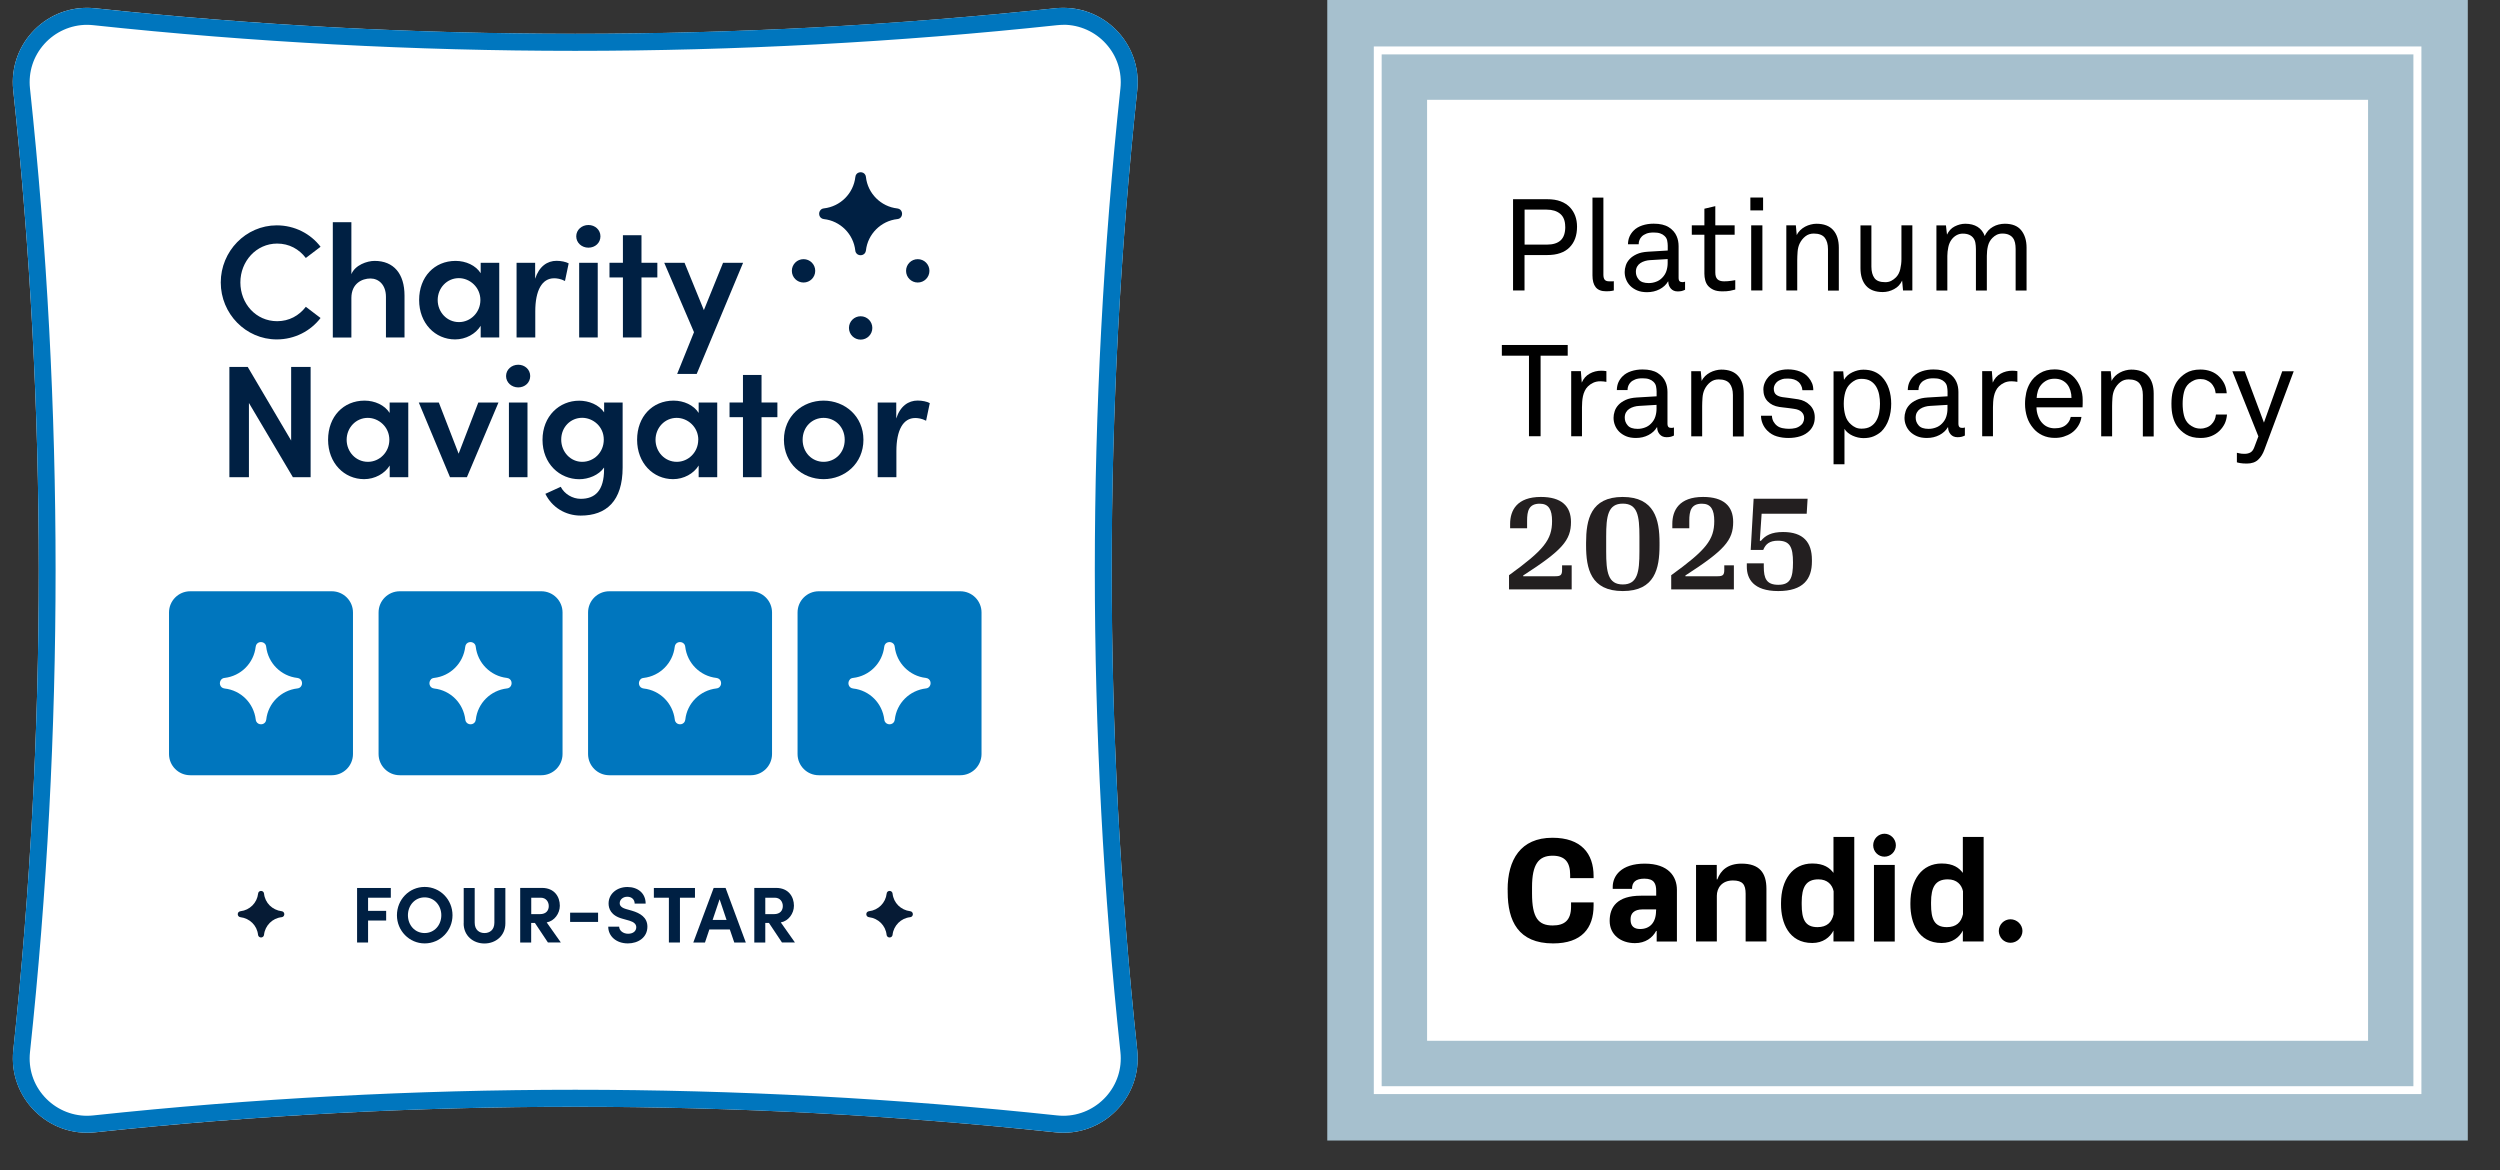 <?xml version="1.0" encoding="UTF-8"?>
<svg id="Layer_1" data-name="Layer 1" xmlns="http://www.w3.org/2000/svg" viewBox="0 0 359.44 168.27">
  <rect x="0" y="0" width="359.44" height="168.27" fill="#333333" stroke="none"/>
  <g>
    <path d="M151.74,162.8h0c-45.89-4.9-92.17-4.9-138.05,0h0c-6.78.72-12.5-5-11.78-11.78h0C6.8,105.13,6.8,58.85,1.9,12.97h0C1.18,6.18,6.9.46,13.68,1.19h0c45.89,4.9,92.17,4.9,138.05,0h0c6.78-.72,12.5,5,11.78,11.78h0c-4.9,45.89-4.9,92.17,0,138.05h0c.72,6.78-5,12.5-11.78,11.78h0Z" fill="#fff"/>
    <path d="M152.9,1.12c-.38,0-.77.02-1.16.06h0c-22.94,2.45-45.99,3.67-69.03,3.67S36.63,3.64,13.68,1.19h0c-.39-.04-.78-.06-1.16-.06C6.26,1.12,1.22,6.57,1.9,12.97h0c4.9,45.89,4.9,92.17,0,138.05h0c-.68,6.39,4.36,11.84,10.62,11.84.38,0,.77-.02,1.16-.06h0c22.94-2.45,45.99-3.67,69.03-3.67s46.08,1.22,69.03,3.67h0c.39.04.78.06,1.16.06,6.26,0,11.3-5.45,10.62-11.84h0c-4.9-45.89-4.9-92.17,0-138.05h0c.68-6.39-4.36-11.84-10.62-11.84h0ZM152.9,3.56c2.32,0,4.56,1,6.12,2.74,1.59,1.76,2.32,4.04,2.07,6.4-4.91,45.97-4.91,92.6,0,138.57.25,2.36-.48,4.63-2.07,6.4-1.57,1.74-3.8,2.75-6.13,2.75-.3,0-.6-.02-.9-.05-22.92-2.45-46.23-3.69-69.29-3.69s-46.36,1.24-69.29,3.69c-.3.03-.6.05-.9.05-2.33,0-4.56-1-6.13-2.74-1.59-1.76-2.32-4.04-2.07-6.4,4.91-45.98,4.91-92.6,0-138.57-.25-2.36.48-4.63,2.07-6.4,1.57-1.74,3.8-2.74,6.13-2.74.3,0,.6.02.9.05,22.92,2.45,46.23,3.69,69.29,3.69s46.36-1.24,69.29-3.69c.3-.03.6-.05.9-.05h0" fill="#0076be"/>
    <path d="M47.7,111.46h-20.35c-1.68,0-3.05-1.36-3.05-3.05v-20.35c0-1.68,1.36-3.05,3.05-3.05h20.35c1.68,0,3.05,1.36,3.05,3.05v20.35c0,1.68-1.36,3.05-3.05,3.05h0Z" fill="#0076be"/>
    <path d="M77.83,111.46h-20.35c-1.68,0-3.05-1.36-3.05-3.05v-20.35c0-1.68,1.36-3.05,3.05-3.05h20.35c1.68,0,3.05,1.36,3.05,3.05v20.35c0,1.68-1.36,3.05-3.05,3.05h0Z" fill="#0076be"/>
    <path d="M107.95,111.46h-20.35c-1.68,0-3.05-1.36-3.05-3.05v-20.35c0-1.68,1.36-3.05,3.05-3.05h20.35c1.68,0,3.05,1.36,3.05,3.05v20.35c0,1.68-1.36,3.05-3.05,3.05h0Z" fill="#0076be"/>
    <path d="M138.07,111.46h-20.35c-1.68,0-3.05-1.36-3.05-3.05v-20.35c0-1.68,1.36-3.05,3.05-3.05h20.35c1.68,0,3.05,1.36,3.05,3.05v20.35c0,1.68-1.36,3.05-3.05,3.05h0Z" fill="#0076be"/>
    <path d="M31.83,97.69c-.4.4-.25,1.22.46,1.3,1.18.13,2.23.66,3.02,1.45.79.79,1.32,1.85,1.46,3.02.02.2.1.35.21.46.4.4,1.22.25,1.3-.46.13-1.18.66-2.23,1.45-3.02.79-.79,1.84-1.32,3.02-1.46.2-.02.35-.1.46-.21.4-.4.25-1.22-.46-1.3-1.18-.13-2.23-.67-3.02-1.46-.79-.79-1.32-1.84-1.46-3.02-.02-.2-.1-.35-.21-.46-.4-.4-1.22-.25-1.3.46-.27,2.35-2.12,4.21-4.48,4.48-.19.02-.35.1-.46.21h0Z" fill="#fff"/>
    <path d="M61.96,97.69c-.4.4-.25,1.22.46,1.3,1.18.13,2.23.66,3.02,1.45.79.79,1.32,1.85,1.46,3.02.02.2.1.35.21.46.4.4,1.22.25,1.3-.46.13-1.18.66-2.23,1.45-3.02.79-.79,1.84-1.32,3.02-1.46.2-.02.35-.1.46-.21.4-.4.25-1.22-.46-1.3-1.18-.13-2.23-.67-3.02-1.46-.79-.79-1.32-1.84-1.46-3.02-.02-.2-.1-.35-.21-.46-.4-.4-1.22-.25-1.3.46-.27,2.35-2.12,4.21-4.48,4.48-.2.02-.35.1-.46.21h0Z" fill="#fff"/>
    <path d="M92.08,97.69c-.4.4-.25,1.22.46,1.3,1.18.13,2.23.66,3.02,1.45.79.79,1.32,1.85,1.46,3.02.02.2.1.35.21.46.4.4,1.22.25,1.3-.46.13-1.18.66-2.23,1.45-3.02.79-.79,1.84-1.32,3.02-1.46.2-.02.35-.1.46-.21.4-.4.25-1.22-.46-1.3-1.18-.13-2.23-.67-3.02-1.46-.79-.79-1.32-1.84-1.46-3.02-.02-.2-.1-.35-.21-.46-.4-.4-1.22-.25-1.3.46-.27,2.35-2.12,4.21-4.48,4.48-.2.02-.35.1-.46.21h0Z" fill="#fff"/>
    <path d="M122.2,97.69c-.4.4-.25,1.22.46,1.3,1.18.13,2.23.66,3.02,1.45.79.79,1.32,1.85,1.46,3.02.02.2.1.35.21.46.4.4,1.22.25,1.3-.46.13-1.18.66-2.23,1.45-3.02.79-.79,1.85-1.32,3.02-1.46.2-.02.35-.1.46-.21.4-.4.25-1.22-.46-1.3-1.18-.13-2.23-.67-3.02-1.46-.79-.79-1.32-1.84-1.46-3.02-.02-.2-.1-.35-.21-.46-.4-.4-1.22-.25-1.3.46-.27,2.35-2.12,4.21-4.48,4.48-.2.02-.35.1-.46.21h0Z" fill="#fff"/>
    <path d="M31.74,40.61c0-4.48,3.59-8.21,8.05-8.21,2.6,0,4.88,1.22,6.3,3.08l-2.12,1.61c-.97-1.27-2.39-2.07-4.12-2.07-3.01,0-5.29,2.55-5.29,5.59s2.23,5.57,5.29,5.57c1.72,0,3.15-.8,4.12-2.07l2.12,1.61c-1.43,1.86-3.7,3.08-6.3,3.08-4.46,0-8.05-3.7-8.05-8.19h0Z" fill="#002043"/>
    <path d="M58.16,42.49v6.03h-2.67v-5.84c0-1.72-1.03-2.64-2.23-2.64s-2.74.71-2.74,2.81v5.68h-2.67v-16.58h2.67v7.47c.53-1.31,2.25-1.91,3.34-1.91,2.76,0,4.3,1.86,4.3,4.99h0Z" fill="#002043"/>
    <path d="M69.07,43.14c0-1.84-1.52-3.15-3.1-3.15-1.72,0-3.04,1.43-3.04,3.15s1.31,3.17,3.06,3.17c1.66,0,3.08-1.38,3.08-3.17h0ZM69.11,37.78h2.67v10.74h-2.67v-1.68c-.71,1.17-2.14,1.96-3.68,1.96-2.87,0-5.17-2.32-5.17-5.66s2.21-5.63,5.24-5.63c1.47,0,2.9.64,3.61,1.77v-1.49h0Z" fill="#002043"/>
    <path d="M81.76,37.87l-.53,2.53c-.62-.32-1.17-.39-1.56-.39-1.75,0-2.71,1.75-2.71,4.76v3.75h-2.69v-10.74h2.67v2.3c.58-1.79,1.75-2.58,3.08-2.58.64,0,1.33.14,1.75.37h0Z" fill="#002043"/>
    <path d="M83.27,48.52v-10.74h2.67v10.74h-2.67ZM82.85,33.98c0-.94.8-1.63,1.75-1.63s1.73.69,1.73,1.63-.76,1.63-1.73,1.63-1.75-.71-1.75-1.63h0Z" fill="#002043"/>
    <polygon points="94.51 37.78 94.51 39.89 92.23 39.89 92.23 48.52 89.56 48.52 89.56 39.89 87.63 39.89 87.63 37.78 89.56 37.78 89.56 33.82 92.23 33.82 92.23 37.78 94.51 37.78 94.51 37.78" fill="#002043"/>
    <polygon points="103.96 37.78 106.84 37.78 100.17 53.76 97.36 53.76 99.78 47.76 95.5 37.78 98.42 37.78 101.2 44.59 103.96 37.78 103.96 37.78" fill="#002043"/>
    <polygon points="41.86 52.76 44.66 52.76 44.66 68.61 42.11 68.61 35.79 57.94 35.79 68.61 32.98 68.61 32.98 52.76 35.62 52.76 41.86 63.34 41.86 52.76 41.86 52.76" fill="#002043"/>
    <path d="M55.98,63.23c0-1.84-1.52-3.15-3.1-3.15-1.72,0-3.04,1.43-3.04,3.15s1.31,3.17,3.06,3.17c1.66,0,3.08-1.38,3.08-3.17h0ZM56.03,57.87h2.67v10.74h-2.67v-1.68c-.71,1.17-2.14,1.96-3.68,1.96-2.87,0-5.18-2.32-5.18-5.66s2.21-5.63,5.24-5.63c1.47,0,2.9.64,3.61,1.77v-1.49h0Z" fill="#002043"/>
    <polygon points="68.77 57.87 71.67 57.87 67.13 68.61 64.7 68.61 60.21 57.87 63.09 57.87 65.94 65.23 68.77 57.87 68.77 57.87" fill="#002043"/>
    <path d="M73.17,68.61v-10.74h2.67v10.74h-2.67ZM72.76,54.07c0-.94.8-1.63,1.75-1.63s1.72.69,1.72,1.63-.76,1.63-1.72,1.63-1.75-.71-1.75-1.63h0Z" fill="#002043"/>
    <path d="M86.81,63.2c0-1.89-1.56-3.13-3.11-3.13-1.66,0-3.01,1.33-3.01,3.13s1.36,3.2,3.01,3.2,3.11-1.31,3.11-3.2h0ZM86.85,57.87h2.67v9.34c0,4.83-2.35,6.92-6.03,6.92-2.21,0-4.14-1.2-5.08-3.13l2.21-1.01c.53,1.04,1.7,1.73,2.87,1.73,2.07,0,3.36-1.17,3.36-4.25v-.25c-.76,1.1-2.25,1.68-3.56,1.68-2.83,0-5.29-2.23-5.29-5.66s2.44-5.63,5.27-5.63c1.38,0,2.83.57,3.59,1.68v-1.4h0Z" fill="#002043"/>
    <path d="M100.4,63.23c0-1.84-1.52-3.15-3.11-3.15-1.72,0-3.04,1.43-3.04,3.15s1.31,3.17,3.06,3.17c1.66,0,3.08-1.38,3.08-3.17h0ZM100.45,57.87h2.67v10.74h-2.67v-1.68c-.71,1.17-2.14,1.96-3.68,1.96-2.87,0-5.17-2.32-5.17-5.66s2.21-5.63,5.24-5.63c1.47,0,2.9.64,3.61,1.77v-1.49h0Z" fill="#002043"/>
    <polygon points="111.77 57.87 111.77 59.98 109.49 59.98 109.49 68.61 106.82 68.61 106.82 59.98 104.89 59.98 104.89 57.87 106.82 57.87 106.82 53.91 109.49 53.91 109.49 57.87 111.77 57.87 111.77 57.87" fill="#002043"/>
    <path d="M121.45,63.23c0-1.84-1.38-3.15-3.04-3.15s-3.01,1.31-3.01,3.15,1.36,3.17,3.01,3.17,3.04-1.29,3.04-3.17h0ZM112.71,63.23c0-3.4,2.65-5.63,5.7-5.63s5.73,2.23,5.73,5.63-2.67,5.66-5.73,5.66-5.7-2.25-5.7-5.66h0Z" fill="#002043"/>
    <path d="M133.68,57.96l-.53,2.53c-.62-.32-1.17-.39-1.56-.39-1.75,0-2.71,1.75-2.71,4.76v3.75h-2.69v-10.74h2.67v2.3c.57-1.79,1.75-2.58,3.08-2.58.64,0,1.33.14,1.75.37h0Z" fill="#002043"/>
    <path d="M130.27,38.94c0,.93.75,1.68,1.68,1.68s1.68-.75,1.68-1.68-.75-1.68-1.68-1.68-1.68.75-1.68,1.68h0Z" fill="#002043"/>
    <path d="M122.06,47.15c0,.93.75,1.68,1.68,1.68s1.68-.75,1.68-1.68-.75-1.68-1.68-1.68-1.68.75-1.68,1.68h0Z" fill="#002043"/>
    <path d="M113.85,38.94c0,.93.75,1.68,1.68,1.68s1.68-.75,1.68-1.68-.75-1.68-1.68-1.68-1.68.75-1.68,1.68h0Z" fill="#002043"/>
    <path d="M117.99,30.18c-.4.4-.25,1.24.46,1.32,1.19.13,2.25.67,3.05,1.47.8.8,1.34,1.87,1.47,3.05.02.2.1.35.21.46.4.4,1.23.25,1.32-.46.13-1.19.67-2.25,1.47-3.05.8-.8,1.86-1.34,3.05-1.47.2-.02.35-.1.46-.21.4-.4.25-1.24-.46-1.32-1.19-.13-2.25-.67-3.05-1.47-.8-.8-1.34-1.86-1.47-3.05-.02-.2-.1-.35-.21-.47-.4-.4-1.24-.25-1.31.46-.27,2.38-2.15,4.25-4.52,4.52-.2.02-.35.1-.46.21h0Z" fill="#002043"/>
    <polygon points="56.19 129.07 52.92 129.07 52.92 130.96 55.52 130.96 55.52 132.35 52.92 132.35 52.92 135.51 51.34 135.51 51.34 127.67 56.19 127.67 56.19 129.07 56.19 129.07" fill="#002043"/>
    <path d="M63.45,131.59c0-1.41-1-2.57-2.4-2.57s-2.4,1.16-2.4,2.57.99,2.56,2.4,2.56,2.4-1.15,2.4-2.56h0ZM57.07,131.59c0-2.23,1.75-4.07,3.99-4.07s4,1.83,4,4.07-1.78,4.05-4,4.05-3.99-1.83-3.99-4.05h0Z" fill="#002043"/>
    <path d="M66.67,132.75v-5.08h1.58v4.98c0,1.07.68,1.5,1.41,1.5s1.42-.43,1.42-1.5v-4.98h1.58v5.08c0,1.8-1.4,2.9-3.01,2.9s-2.99-1.1-2.99-2.9h0Z" fill="#002043"/>
    <path d="M76.38,129.07v2.36h1.26c.89,0,1.26-.54,1.26-1.16s-.4-1.2-1.14-1.2h-1.39ZM78.78,135.51l-1.87-2.81h-.54v2.81h-1.58v-7.85h3.13c1.8,0,2.57,1.28,2.57,2.56,0,1.12-.79,2.21-1.89,2.4l2.03,2.88h-1.86Z" fill="#002043"/>
    <polygon points="81.97 132.55 81.97 131.22 85.99 131.22 85.99 132.55 81.97 132.55 81.97 132.55" fill="#002043"/>
    <path d="M87.44,133.23h1.58c.01.56.56,1.02,1.29,1.02s1.17-.39,1.17-.94c0-.43-.32-.74-.99-.94l-.96-.27c-1.72-.45-2.03-1.49-2.03-2.2,0-1.4,1.21-2.37,2.71-2.37s2.62.9,2.62,2.39h-1.58c0-.56-.39-.99-1.07-.99-.61,0-1.08.41-1.08.93,0,.19.06.59.88.83l.88.25c1.18.35,2.22.96,2.22,2.29,0,1.56-1.33,2.41-2.81,2.41-1.67,0-2.82-1.04-2.82-2.41h0Z" fill="#002043"/>
    <polygon points="99.92 127.67 99.92 129.07 97.76 129.07 97.76 135.51 96.17 135.51 96.17 129.07 94.01 129.07 94.01 127.67 99.92 127.67 99.92 127.67" fill="#002043"/>
    <path d="M102.46,132.26h2l-1-2.97-1,2.97h0ZM105.57,135.51l-.64-1.88h-2.94l-.63,1.88h-1.68l2.93-7.85h1.71l2.91,7.85h-1.66Z" fill="#002043"/>
    <path d="M110.03,129.07v2.36h1.26c.89,0,1.26-.54,1.26-1.16s-.4-1.2-1.14-1.2h-1.39ZM112.43,135.51l-1.87-2.81h-.53v2.81h-1.58v-7.85h3.13c1.8,0,2.57,1.28,2.57,2.56,0,1.12-.79,2.21-1.89,2.4l2.03,2.88h-1.86Z" fill="#002043"/>
    <path d="M34.31,131.13c-.23.23-.14.69.26.74.67.08,1.26.38,1.71.82.45.45.75,1.04.82,1.71.01.11.06.2.12.26.23.23.69.14.74-.26.07-.67.38-1.26.82-1.71.45-.45,1.04-.75,1.71-.82.11-.01.2-.06.26-.12.23-.23.14-.69-.26-.74-.66-.08-1.26-.38-1.71-.82-.45-.45-.75-1.04-.82-1.71-.01-.11-.06-.2-.12-.26-.23-.23-.69-.14-.73.26-.15,1.33-1.2,2.38-2.53,2.53-.11.01-.2.06-.26.12h0Z" fill="#061b35"/>
    <path d="M124.68,131.13c-.23.23-.14.69.26.74.67.08,1.26.38,1.71.82.45.45.75,1.04.82,1.71.01.11.06.2.12.26.23.23.69.14.74-.26.07-.67.38-1.26.82-1.71.45-.45,1.04-.75,1.71-.82.11-.01.2-.06.26-.12.23-.23.14-.69-.26-.74-.67-.08-1.26-.38-1.71-.82-.45-.45-.75-1.04-.82-1.71-.01-.11-.06-.2-.12-.26-.23-.23-.69-.14-.73.26-.15,1.33-1.2,2.38-2.53,2.53-.11.01-.2.06-.26.12h0Z" fill="#061b35"/>
  </g>
  <g>
    <rect x="190.83" y="0" width="163.98" height="163.98" fill="#a6c0ce"/>
    <rect x="205.18" y="14.35" width="135.29" height="135.29" fill="#fff"/>
    <path d="M348.14,157.3h-150.62V6.68h150.62v150.62ZM198.65,156.17h148.34V7.82h-148.34v148.34Z" fill="#fff"/>
    <g>
      <path d="M226.74,32.6c0,1.26-.36,2.25-1.09,2.98-.36.36-.8.63-1.33.81-.53.19-1.16.28-1.89.28h-3.24v5.09h-1.65v-13.12h4.87c.78,0,1.44.1,1.98.31.54.2.99.5,1.35.88.32.35.57.75.74,1.21s.26.98.26,1.56ZM225.04,32.6c0-.84-.24-1.46-.72-1.86-.48-.4-1.13-.6-1.94-.6h-3.18v5.03h3.2c.89,0,1.55-.21,1.99-.62.44-.41.66-1.06.66-1.95Z"/>
      <path d="M232.03,41.76c-.07.02-.17.04-.28.06-.18.04-.46.06-.83.06-.69,0-1.19-.2-1.5-.59-.31-.39-.46-.96-.46-1.7v-11.18h1.57v11.08c0,.32.06.56.18.72.12.16.35.24.67.24h.52c.05,0,.09,0,.13-.02v1.33Z"/>
      <path d="M242.25,41.67c-.17.09-.34.14-.5.18-.16.03-.34.05-.54.05-.42,0-.75-.14-.99-.42-.24-.28-.36-.61-.36-1.01h-.04c-.27.47-.68.84-1.21,1.12-.54.28-1.14.42-1.8.42-.54,0-1.02-.08-1.42-.25-.4-.17-.73-.39-1-.66-.26-.27-.47-.58-.6-.93-.14-.34-.2-.7-.2-1.06,0-.3.05-.61.16-.94.1-.33.29-.64.55-.92.26-.28.6-.51,1.03-.71.43-.2.96-.31,1.6-.35l2.85-.17v-.69c0-.23-.03-.48-.08-.74s-.19-.49-.4-.68c-.16-.15-.36-.27-.6-.35-.24-.09-.55-.13-.94-.13-.43,0-.78.05-1.05.16-.27.11-.49.24-.65.4-.31.31-.46.69-.46,1.13h-1.54c.01-.43.09-.81.23-1.12.14-.31.34-.6.58-.84.32-.33.74-.58,1.25-.75.51-.17,1.06-.25,1.64-.25.91,0,1.63.17,2.17.51.53.34.91.77,1.13,1.29.19.43.28.91.28,1.44v4.53c0,.25.05.41.14.5.09.09.22.13.38.13h.13s.09,0,.13-.02l.15-.04v1.17ZM239.77,37.25l-2.52.15c-.23.01-.47.05-.72.12s-.47.17-.67.3c-.2.13-.36.3-.48.51s-.18.46-.18.76c0,.42.14.79.43,1.12.28.33.76.49,1.42.49.36,0,.71-.06,1.05-.19.34-.12.63-.31.88-.57.28-.28.49-.61.61-.98.12-.37.18-.75.18-1.15v-.55Z"/>
      <path d="M249.5,41.63c-.21.06-.47.12-.77.18-.3.06-.67.08-1.1.08-.51,0-.93-.07-1.26-.22-.33-.15-.59-.34-.79-.57s-.33-.5-.41-.81c-.08-.3-.12-.61-.12-.93v-5.61h-1.81v-1.35h1.81v-2.39l1.57-.37v2.76h2.78v1.35h-2.78v5.42c0,.46.1.78.31.98.2.2.52.3.95.3.17,0,.35,0,.54-.02s.36-.03.52-.06c.18-.02.37-.06.55-.09v1.35Z"/>
      <path d="M251.66,30.25v-1.85h1.83v1.85h-1.83ZM251.78,41.76v-9.36h1.61v9.36h-1.61Z"/>
      <path d="M262.82,41.76v-5.94c0-.7-.16-1.25-.47-1.65-.31-.39-.84-.59-1.58-.59-.46,0-.86.13-1.2.4-.34.27-.62.61-.83,1.05-.16.35-.26.74-.29,1.18-.03.44-.05.85-.05,1.2v4.35h-1.57v-9.36h1.37l.13,1.41c.12-.27.29-.51.5-.71.21-.2.44-.37.7-.51s.53-.24.81-.31c.28-.07.55-.11.81-.11,1.07,0,1.88.3,2.42.91.54.6.81,1.45.81,2.54v6.16h-1.57Z"/>
      <path d="M273.61,41.76l-.13-1.42c-.25.54-.63.95-1.16,1.23-.52.28-1.06.42-1.62.42-1.07,0-1.87-.3-2.41-.91-.53-.6-.8-1.45-.8-2.53v-6.14h1.57v5.92c0,.7.15,1.25.44,1.65s.81.59,1.55.59c.32,0,.61-.06.86-.19.25-.13.48-.3.69-.51.3-.31.5-.7.61-1.17.11-.47.17-.94.17-1.43v-4.87h1.57v9.36h-1.37Z"/>
      <path d="M289.8,41.76v-5.96c0-.33-.03-.64-.09-.91-.06-.27-.16-.5-.31-.69-.14-.19-.34-.34-.58-.45s-.55-.17-.93-.17c-.3,0-.56.06-.8.17-.23.11-.44.27-.63.46-.32.32-.53.71-.64,1.16-.11.45-.16.92-.16,1.42v4.98h-1.57v-5.96c0-.33-.03-.64-.08-.91s-.15-.5-.3-.69c-.14-.19-.34-.34-.58-.45-.25-.11-.55-.17-.93-.17-.33,0-.63.08-.9.23-.27.15-.5.35-.69.6-.23.3-.4.67-.49,1.11-.09.44-.14.86-.14,1.26v4.98h-1.57v-9.36h1.37l.15,1.33c.25-.53.61-.93,1.1-1.18s1-.39,1.53-.39c.7,0,1.29.15,1.77.45.47.3.82.74,1.03,1.32.12-.3.29-.55.49-.78.2-.22.44-.41.69-.55.26-.15.53-.26.82-.33.29-.07.58-.11.88-.11,1.06,0,1.85.31,2.36.94.51.63.77,1.46.77,2.5v6.16h-1.57Z"/>
      <path d="M221.5,51.14v11.58h-1.67v-11.58h-3.9v-1.54h9.47v1.54h-3.9Z"/>
      <path d="M230.94,54.9c-.14-.02-.28-.04-.43-.06-.15-.01-.3-.02-.43-.02-.37,0-.71.07-1.01.21-.3.14-.56.32-.77.53-.19.19-.34.4-.45.64-.12.24-.2.5-.26.77s-.09.54-.11.81c-.02.27-.03.53-.03.78v4.16h-1.55v-9.36h1.39l.13,1.65c.25-.58.63-1.01,1.14-1.29.51-.28,1.06-.42,1.66-.42.25,0,.49.02.74.06v1.54Z"/>
      <path d="M240.65,62.63c-.17.09-.34.14-.5.18-.16.03-.34.05-.54.05-.42,0-.75-.14-.99-.42-.24-.28-.36-.61-.36-1.01h-.04c-.27.47-.68.84-1.21,1.12-.54.28-1.14.42-1.8.42-.54,0-1.02-.08-1.42-.25-.4-.17-.73-.39-1-.66-.26-.27-.47-.58-.6-.93-.14-.34-.2-.7-.2-1.06,0-.3.05-.61.16-.94.1-.33.29-.64.55-.92.26-.28.6-.51,1.03-.71.43-.2.96-.31,1.6-.35l2.85-.17v-.69c0-.23-.03-.48-.08-.74s-.19-.49-.4-.68c-.16-.15-.36-.27-.6-.35-.24-.09-.55-.13-.94-.13-.43,0-.78.05-1.05.16-.27.11-.49.24-.65.4-.31.31-.46.69-.46,1.13h-1.54c.01-.43.09-.81.23-1.12.14-.31.34-.6.58-.84.32-.33.74-.58,1.25-.75.51-.17,1.06-.25,1.64-.25.91,0,1.63.17,2.17.51.53.34.91.77,1.13,1.29.19.43.28.91.28,1.44v4.53c0,.25.05.41.14.5.09.09.22.13.38.13h.13s.09,0,.13-.02l.15-.04v1.17ZM238.17,58.21l-2.52.15c-.23.01-.47.05-.72.12s-.47.17-.67.3c-.2.13-.36.3-.48.51s-.18.46-.18.76c0,.42.14.79.43,1.12.28.33.76.49,1.42.49.36,0,.71-.06,1.05-.19.34-.12.63-.31.88-.57.28-.28.49-.61.61-.98.12-.37.18-.75.18-1.15v-.55Z"/>
      <path d="M249.15,62.73v-5.94c0-.7-.16-1.25-.47-1.65-.31-.39-.84-.59-1.58-.59-.46,0-.86.13-1.2.4-.34.27-.62.61-.83,1.05-.16.35-.26.74-.29,1.18-.03.44-.05.85-.05,1.2v4.35h-1.57v-9.36h1.37l.13,1.41c.12-.27.29-.51.5-.71.21-.2.44-.37.7-.51s.53-.24.81-.31c.28-.07.55-.11.81-.11,1.07,0,1.88.3,2.42.91.54.6.81,1.45.81,2.54v6.16h-1.57Z"/>
      <path d="M260.92,60.01c0,.41-.07.77-.2,1.08s-.31.59-.54.82c-.36.37-.8.64-1.33.81-.53.17-1.1.25-1.72.25s-1.15-.08-1.66-.23c-.52-.15-.98-.43-1.37-.82-.28-.28-.51-.61-.67-.99-.16-.38-.24-.76-.24-1.16h1.57c.01.32.09.6.22.84.14.24.31.45.54.62.21.16.47.27.78.33.31.06.61.09.91.09.32,0,.63-.03.92-.1.29-.07.56-.21.8-.42.14-.1.25-.24.33-.43.09-.18.13-.38.13-.59,0-.36-.12-.65-.37-.89-.25-.23-.61-.38-1.09-.44-.1-.01-.23-.03-.41-.06-.17-.02-.36-.05-.55-.07-.2-.02-.4-.05-.6-.07s-.39-.05-.55-.07c-.7-.11-1.26-.38-1.67-.81-.41-.42-.62-1-.62-1.71,0-.36.08-.7.23-1.03.15-.33.34-.6.54-.81.31-.32.7-.57,1.17-.76.47-.18,1-.28,1.59-.28.63,0,1.2.1,1.72.3.52.2.94.49,1.26.89.21.25.37.51.49.8.12.28.18.62.18,1h-1.57c-.01-.25-.07-.47-.18-.68-.1-.2-.22-.37-.36-.49-.37-.33-.88-.5-1.54-.5-.19,0-.36,0-.52.02s-.35.07-.57.17c-.3.12-.53.3-.69.53s-.25.47-.25.73c0,.39.11.68.33.86s.53.3.93.36c.26.04.57.08.94.12.37.04.81.11,1.31.19.67.11,1.23.39,1.69.85.46.46.69,1.04.69,1.74Z"/>
      <path d="M271.91,58.04c0,.81-.12,1.57-.36,2.27-.24.7-.6,1.27-1.06,1.73-.31.28-.68.51-1.1.69s-.92.26-1.47.26c-.26,0-.52-.03-.79-.09-.27-.06-.52-.15-.77-.26s-.47-.25-.68-.42c-.2-.17-.37-.35-.49-.56v5.09h-1.57v-13.36h1.39l.11,1.22c.27-.47.67-.83,1.2-1.08.53-.25,1.06-.38,1.59-.38.58,0,1.09.09,1.53.27.44.18.81.43,1.12.75.44.46.78,1.02,1.01,1.7.23.68.34,1.41.34,2.18ZM270.3,58.06c0-.43-.04-.86-.12-1.29-.08-.42-.22-.81-.42-1.16-.2-.34-.47-.62-.81-.83-.35-.21-.78-.31-1.3-.31-.35,0-.64.06-.88.18-.24.12-.45.26-.64.43-.4.34-.67.78-.82,1.3-.15.52-.22,1.08-.22,1.67s.07,1.15.22,1.67c.15.52.42.96.82,1.3.18.17.4.32.64.43.24.12.53.18.88.18.52,0,.95-.1,1.3-.31.34-.21.62-.49.81-.83.2-.34.34-.73.42-1.16s.12-.85.12-1.29Z"/>
      <path d="M282.48,62.63c-.17.09-.34.14-.5.18-.16.03-.34.05-.54.05-.42,0-.75-.14-.99-.42-.24-.28-.36-.61-.36-1.01h-.04c-.27.47-.68.84-1.21,1.12-.54.28-1.14.42-1.8.42-.54,0-1.02-.08-1.42-.25-.4-.17-.73-.39-1-.66-.26-.27-.47-.58-.6-.93-.14-.34-.2-.7-.2-1.06,0-.3.05-.61.16-.94.1-.33.29-.64.55-.92.26-.28.6-.51,1.03-.71.43-.2.96-.31,1.6-.35l2.85-.17v-.69c0-.23-.03-.48-.08-.74s-.19-.49-.4-.68c-.16-.15-.36-.27-.6-.35-.24-.09-.55-.13-.94-.13-.43,0-.78.05-1.05.16-.27.11-.49.24-.65.4-.31.31-.46.69-.46,1.13h-1.54c.01-.43.09-.81.23-1.12.14-.31.34-.6.58-.84.32-.33.74-.58,1.25-.75.51-.17,1.06-.25,1.64-.25.91,0,1.63.17,2.17.51.53.34.91.77,1.13,1.29.19.43.28.91.28,1.44v4.53c0,.25.05.41.14.5.09.09.22.13.38.13h.13s.09,0,.13-.02l.15-.04v1.17ZM280,58.21l-2.52.15c-.23.01-.47.05-.72.12s-.47.17-.67.3c-.2.13-.36.3-.48.51s-.18.46-.18.76c0,.42.14.79.43,1.12.28.33.76.49,1.42.49.36,0,.71-.06,1.05-.19.34-.12.63-.31.88-.57.28-.28.49-.61.61-.98.12-.37.18-.75.18-1.15v-.55Z"/>
      <path d="M290.03,54.9c-.14-.02-.28-.04-.43-.06-.15-.01-.3-.02-.43-.02-.37,0-.71.07-1.01.21-.3.14-.56.32-.77.53-.19.19-.34.4-.45.64-.12.24-.2.5-.26.77s-.09.54-.11.81c-.02.27-.03.53-.03.78v4.16h-1.55v-9.36h1.39l.13,1.65c.25-.58.63-1.01,1.14-1.29.51-.28,1.06-.42,1.66-.42.25,0,.49.02.74.06v1.54Z"/>
      <path d="M299.44,57.54v.51c0,.17,0,.34-.02.51h-6.62c0,.43.08.86.24,1.29.16.43.38.78.67,1.06.44.44,1.02.67,1.72.67.76,0,1.34-.2,1.74-.61.14-.14.25-.28.33-.43.09-.15.16-.34.22-.59h1.54c-.06.47-.22.91-.48,1.31-.26.41-.58.74-.96,1-.33.22-.7.39-1.11.52s-.83.18-1.28.18c-.67,0-1.26-.13-1.79-.38-.52-.25-.97-.59-1.32-1.03-.39-.46-.69-.98-.88-1.58s-.29-1.23-.29-1.9c0-.57.06-1.1.17-1.6s.3-.97.55-1.4c.33-.57.8-1.04,1.41-1.41.6-.37,1.31-.55,2.13-.55.6,0,1.14.11,1.62.32s.89.51,1.23.88c.37.41.66.89.87,1.44.21.56.31,1.15.31,1.78ZM297.83,57.21c0-.36-.05-.7-.15-1.04-.1-.33-.24-.62-.43-.87-.2-.26-.45-.46-.76-.62-.31-.15-.67-.23-1.09-.23s-.81.08-1.12.24c-.31.16-.58.37-.8.63s-.38.55-.48.88c-.1.33-.16.66-.18,1.01h5Z"/>
      <path d="M308.09,62.73v-5.94c0-.7-.16-1.25-.47-1.65-.31-.39-.84-.59-1.58-.59-.46,0-.86.13-1.2.4-.34.27-.62.61-.83,1.05-.16.35-.26.74-.29,1.18-.03.44-.05.85-.05,1.2v4.35h-1.57v-9.36h1.37l.13,1.41c.12-.27.29-.51.5-.71.21-.2.44-.37.7-.51s.53-.24.81-.31c.28-.07.55-.11.81-.11,1.07,0,1.88.3,2.42.91.54.6.81,1.45.81,2.54v6.16h-1.57Z"/>
      <path d="M320.19,59.58c-.04.51-.15.95-.33,1.33-.19.38-.44.73-.76,1.04-.33.32-.72.57-1.17.75s-.96.27-1.54.27c-.85,0-1.55-.17-2.1-.51s-.99-.76-1.32-1.25c-.25-.37-.44-.82-.57-1.33-.14-.52-.2-1.13-.2-1.83s.07-1.31.2-1.83c.14-.52.33-.96.57-1.33.33-.49.77-.91,1.32-1.25.55-.34,1.24-.51,2.08-.51.55,0,1.06.09,1.51.26s.84.42,1.16.74c.32.31.58.66.77,1.05.19.39.3.84.34,1.36h-1.59c-.04-.32-.11-.6-.23-.84-.12-.24-.26-.45-.43-.62-.19-.17-.41-.31-.67-.42s-.54-.16-.85-.16c-.36,0-.67.06-.93.18-.26.12-.49.26-.7.43-.37.32-.62.75-.75,1.28-.13.53-.19,1.09-.19,1.67s.06,1.14.19,1.67c.13.53.38.96.75,1.28.21.17.44.32.7.43s.57.18.93.18c.32,0,.62-.06.9-.17.28-.11.51-.26.69-.46.17-.17.31-.37.42-.59.1-.22.18-.49.21-.8h1.59Z"/>
      <path d="M325.57,64.65c-.22.6-.52,1.09-.91,1.45-.38.36-.93.55-1.63.55-.39,0-.72-.03-.96-.07s-.4-.09-.46-.11v-1.37c.1.02.21.05.33.07.1.03.21.04.34.06.13.01.27.02.43.02.33,0,.62-.07.85-.2s.42-.38.55-.74l.59-1.57-3.74-9.36h1.78l2.76,7.38,2.63-7.38h1.65l-4.22,11.29Z"/>
    </g>
    <path d="M216.76,127.91c0-4.28,1.85-7.46,6.44-7.46,4.13,0,5.92,2.26,5.92,5.51v.29h-3.37v-.46c0-1.79-.71-2.76-2.53-2.76-2,0-2.95,1.23-2.95,4.51v.93c0,3.47.89,4.59,2.97,4.59,1.68,0,2.64-.73,2.64-2.7v-.62h3.24v.46c0,3.24-1.7,5.44-5.82,5.44-5.01,0-6.53-3.24-6.53-7.38v-.35ZM236.47,124.17c3.45,0,4.63,1.89,4.63,3.76v7.44h-2.91v-1.52h-.08c-.52.98-1.54,1.75-3.04,1.75-2.04,0-3.64-1.21-3.64-3.2s1.08-3.62,4.49-3.62h2.2v-.68c0-1.04-.29-1.77-1.7-1.77-1.25,0-1.77.52-1.77,1.43v.04h-2.78v-.29c0-1.54,1.18-3.34,4.61-3.34ZM238.11,130.94v-.19h-1.95c-1.23,0-1.72.6-1.72,1.37v.14c0,.89.5,1.31,1.37,1.31,1.39,0,2.29-.92,2.29-2.62ZM243.84,124.36h2.99v2.08h.08c.48-1.33,1.54-2.27,3.49-2.27,2.56,0,3.57,1.31,3.57,3.62v7.57h-2.99v-6.86c0-1.33-.44-1.91-1.83-1.91-1.62,0-2.31,1.12-2.31,2.2v6.57h-2.99v-11.01ZM263.61,133.79c-.5.98-1.52,1.79-3.05,1.79-3.41,0-4.49-2.97-4.49-5.53v-.21c0-3.35,1.66-5.69,4.49-5.69,1.7,0,2.51.64,3.05,1.35v-5.17h2.99v15.03h-2.99v-1.58ZM263.63,131.46v-3.32c-.19-.94-.89-1.71-2.18-1.71-1.79,0-2.41,1.12-2.41,3.3v.29c0,2.1.46,3.28,2.27,3.28,1.35,0,2.06-.69,2.31-1.83ZM269.32,121.53c0-.91.73-1.66,1.62-1.66s1.64.75,1.64,1.66-.75,1.64-1.64,1.64-1.62-.73-1.62-1.64ZM269.43,124.36h2.99v11.01h-2.99v-11.01ZM282.21,133.79c-.5.98-1.52,1.79-3.05,1.79-3.41,0-4.49-2.97-4.49-5.53v-.21c0-3.35,1.66-5.69,4.49-5.69,1.7,0,2.51.64,3.05,1.35v-5.17h2.99v15.03h-2.99v-1.58ZM282.23,131.46v-3.32c-.19-.94-.89-1.71-2.18-1.71-1.79,0-2.41,1.12-2.41,3.3v.29c0,2.1.46,3.28,2.27,3.28,1.35,0,2.06-.69,2.31-1.83ZM287.38,133.85c0-.91.75-1.68,1.68-1.68s1.72.77,1.72,1.68-.77,1.7-1.72,1.7-1.68-.77-1.68-1.7Z"/>
    <g>
      <path d="M216.98,82.69c4.97-3.6,6.17-5.06,6.17-7.78,0-1.62-.47-2.49-1.77-2.49-1.57,0-1.82,1.04-1.82,2.46v1.07h-2.44v-.62c0-1.95.98-3.88,4.42-3.88,2.93,0,4.33,1.29,4.33,3.6,0,2.64-1.27,4.08-6.87,7.69v.11h4.64c.75,0,.95-.18.95-.93v-.64h1.38v3.46h-9.01v-2.06Z" fill="#231f20"/>
      <path d="M238.6,78.04v.38c0,3.3-.66,6.56-5.28,6.56s-5.28-3.24-5.28-6.56v-.38c0-3.31.66-6.59,5.26-6.59s5.3,3.28,5.3,6.59ZM230.93,77.13v2.17c0,2.95.26,4.73,2.39,4.73s2.39-1.8,2.39-4.73v-2.17c0-2.95-.26-4.72-2.39-4.72s-2.39,1.78-2.39,4.72Z" fill="#231f20"/>
      <path d="M240.3,82.69c4.97-3.6,6.17-5.06,6.17-7.78,0-1.62-.47-2.49-1.77-2.49-1.57,0-1.82,1.04-1.82,2.46v1.07h-2.44v-.62c0-1.95.98-3.88,4.42-3.88,2.93,0,4.33,1.29,4.33,3.6,0,2.64-1.27,4.08-6.87,7.69v.11h4.64c.75,0,.95-.18.95-.93v-.64h1.38v3.46h-9.01v-2.06Z" fill="#231f20"/>
      <path d="M253.03,77.75h.16c.62-.75,1.49-1.26,3.17-1.26,2.91,0,4.15,1.47,4.15,4.01v.24c0,2.51-1.24,4.24-4.84,4.24s-4.52-1.79-4.52-3.5v-.49h2.44v.49c0,1.68.38,2.6,2.09,2.6s2.11-.97,2.11-3.21-.46-3.13-2.17-3.13c-1.18,0-1.77.47-2.11,1.33h-1.8l.42-7.36h7.76l-.13,2.15h-6.48l-.26,3.88Z" fill="#231f20"/>
    </g>
  </g>
</svg>